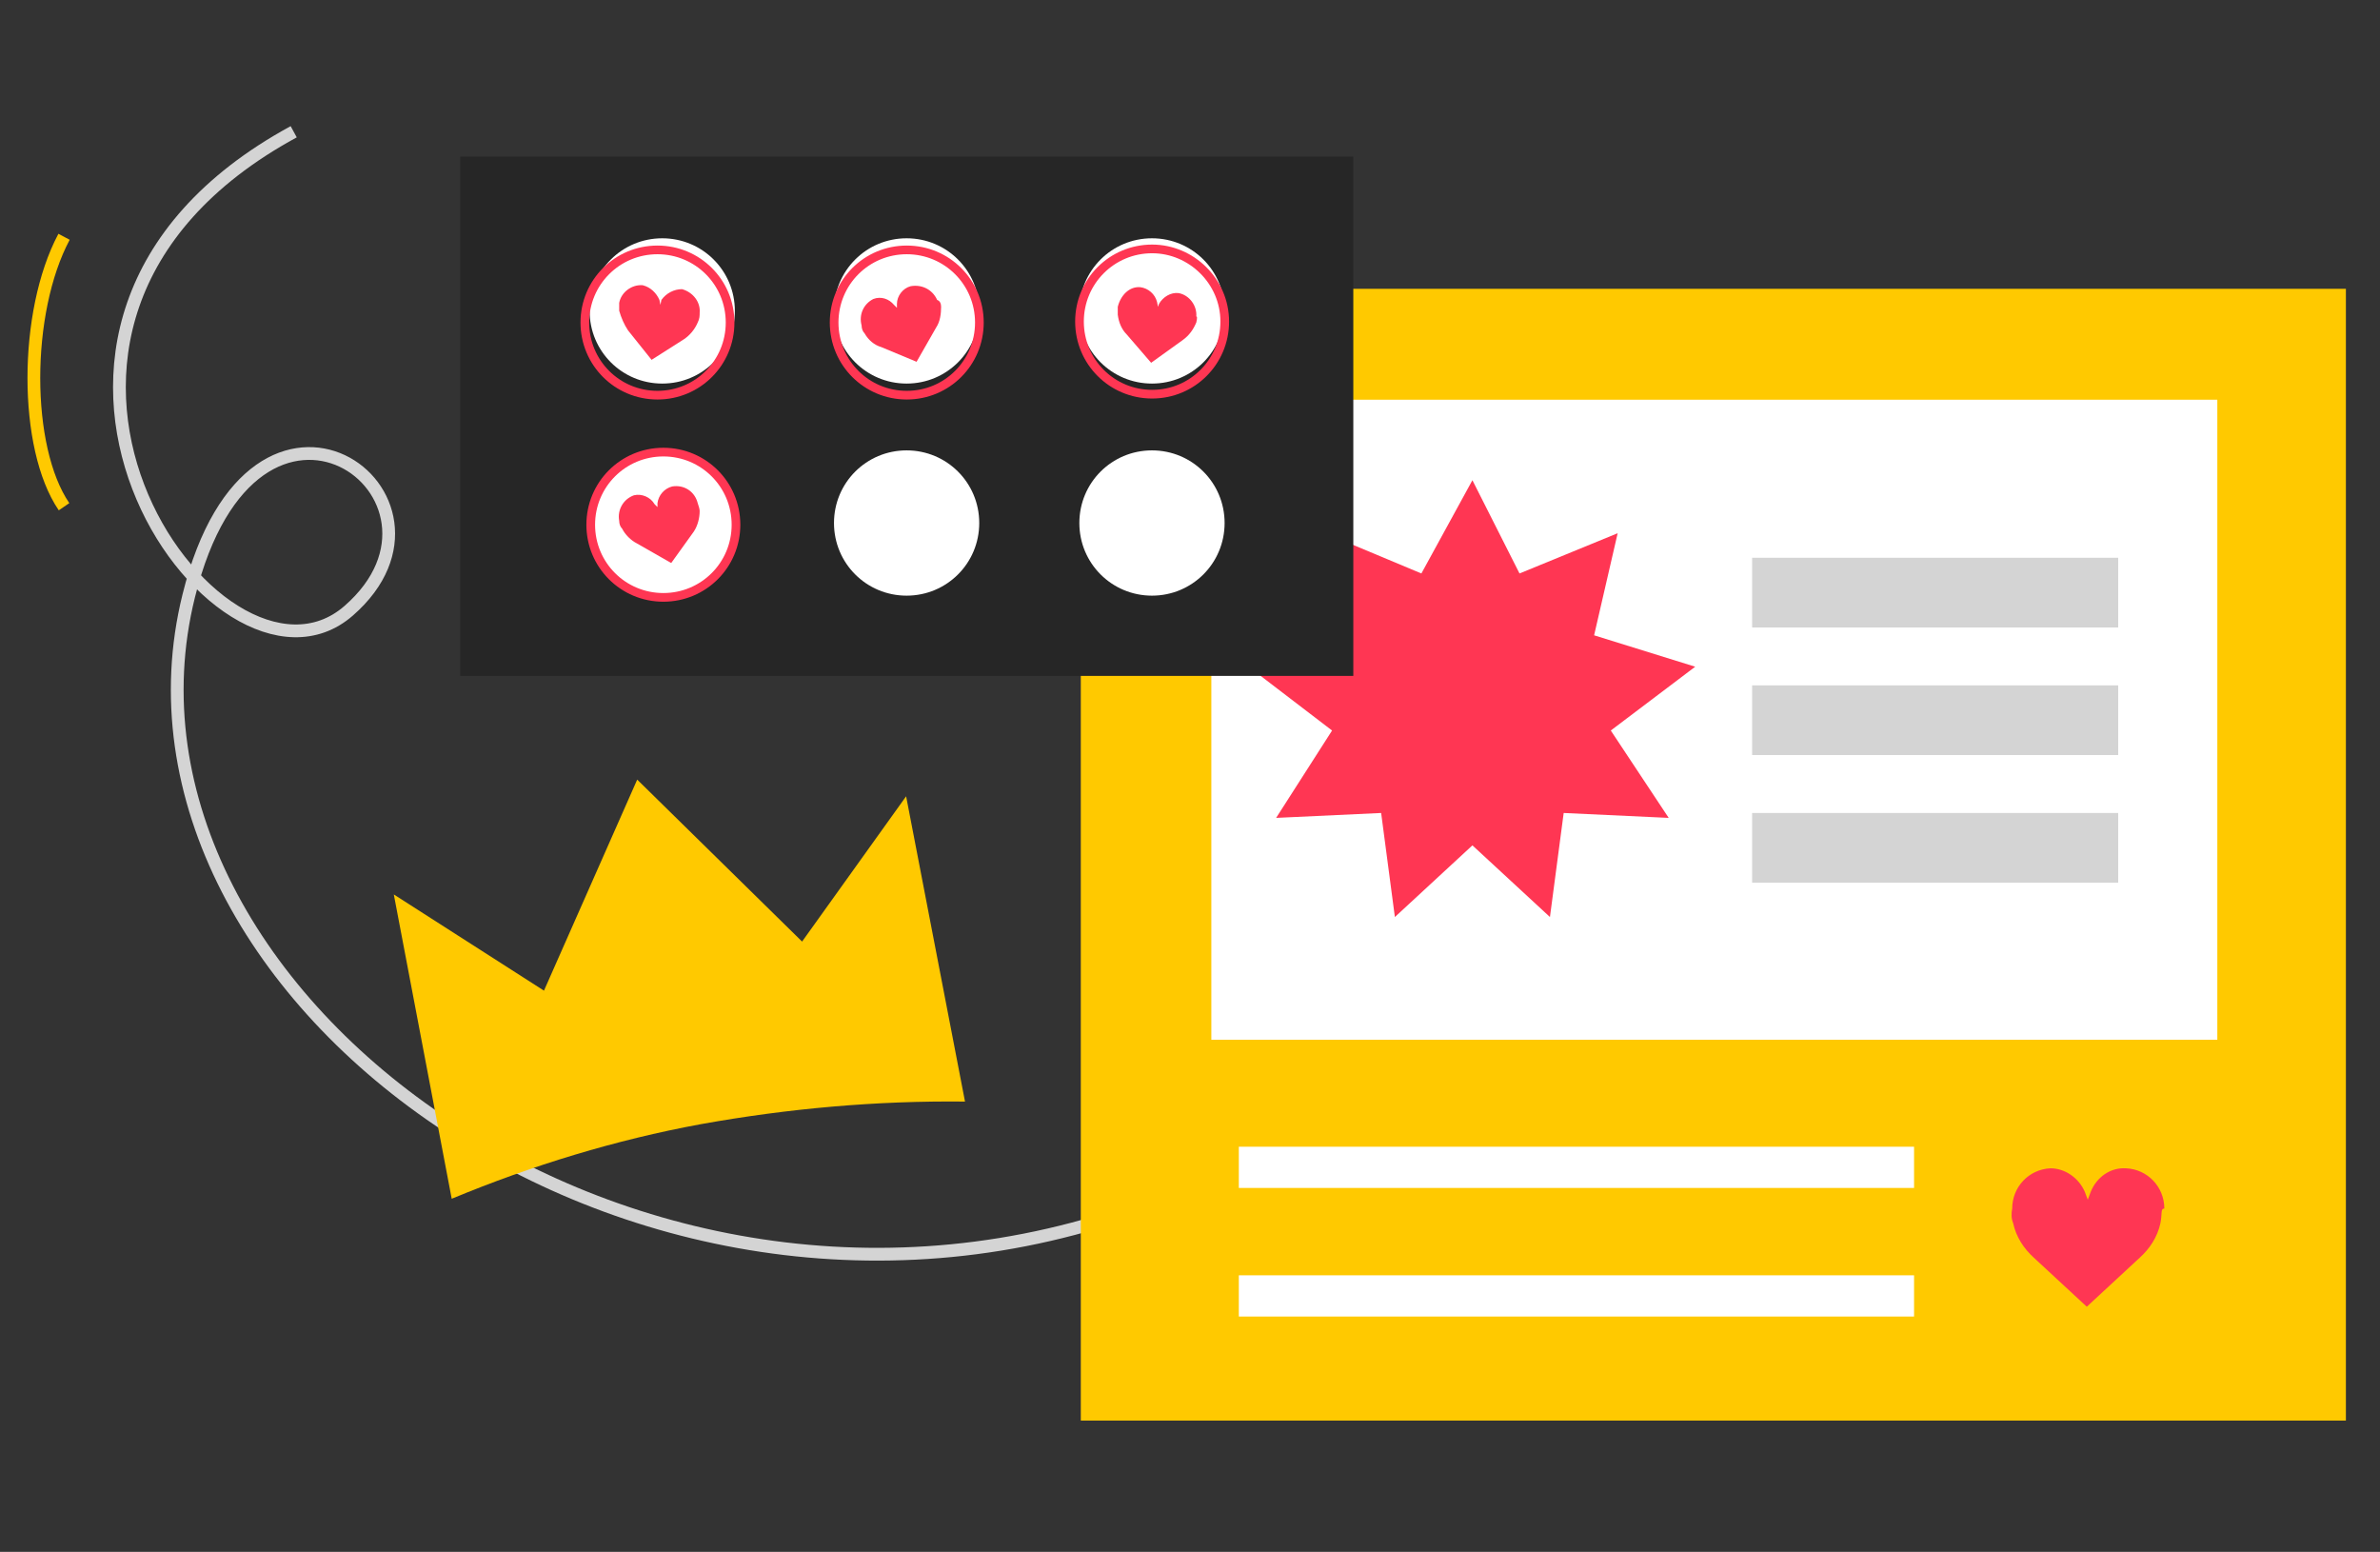 <?xml version="1.0" encoding="utf-8"?>
<!-- Generator: Adobe Illustrator 25.3.1, SVG Export Plug-In . SVG Version: 6.00 Build 0)  -->
<svg version="1.1" id="Layer_1" xmlns="http://www.w3.org/2000/svg" xmlns:xlink="http://www.w3.org/1999/xlink" x="0px" y="0px"
	 viewBox="0 0 242.5 158.1" style="enable-background:new 0 0 242.5 158.1;" xml:space="preserve">
<rect x="0" y="0" width="242.5" height="158.1" fill="#333333" stroke="none"/>
<style type="text/css">
	.st0{fill:none;stroke:#D4D4D4;stroke-width:1.3;}
	.st1{fill:#FFC900;}
	.st2{fill:#FFFFFF;}
	.st3{fill:#D4D4D4;}
	.st4{fill:#FF3653;}
	.st5{fill:#262626;}
	.st6{fill:none;stroke:#FF3653;stroke-width:0.884;}
	.st7{fill:none;stroke:#FFC900;stroke-width:1.3;}
</style>
<g id="Group_1_" transform="translate(-830.675 -2411.678)">
	<path id="Vector_1_" class="st0" d="M950,2533.5c-52.9,21.8-110.2-20.3-100.1-61.1c6.7-27.1,29.6-10.1,16.3,1.5s-42-29-5.6-48.8"/>
	<path id="Vector-2_1_" class="st1" d="M940.8,2441.1h128.9v115.3H940.8V2441.1z"/>
	<path id="Vector-3_1_" class="st2" d="M954.1,2452.4h102.5v65.2H954.1V2452.4z"/>
	<path id="Vector-4_1_" class="st2" d="M956.9,2528.5h68.8v4.2h-68.8V2528.5z"/>
	<path id="Vector-5_1_" class="st3" d="M1009.2,2468.5h37.3v7.1h-37.3V2468.5z"/>
	<path id="Vector-6_1_" class="st3" d="M1009.2,2481.5h37.3v7.1h-37.3V2481.5z"/>
	<path id="Vector-7_1_" class="st3" d="M1009.2,2494.5h37.3v7.1h-37.3V2494.5z"/>
	<path id="Vector-8_1_" class="st2" d="M956.9,2541.6h68.8v4.2h-68.8V2541.6z"/>
	<path id="Vector-9_1_" class="st4" d="M1050.8,2536.3c-0.3,1.4-1.1,2.6-2.1,3.5l-5.4,5l-5.4-5c-1-0.9-1.8-2.1-2.1-3.5
		c-0.2-0.5-0.2-1-0.1-1.5c0-2.2,1.7-4,3.9-4.1c1.5,0,2.9,1,3.5,2.4l0.3,0.8l0.3-0.8c0.6-1.5,2-2.5,3.6-2.4c2.2,0.1,3.9,1.9,3.9,4.1
		C1050.8,2534.8,1051,2535.3,1050.8,2536.3z"/>
	<path id="Vector-10_2_" class="st4" d="M980.7,2460.6l4.8,9.5l10-4.1l-2.4,10.4l10.3,3.2l-8.6,6.5l5.9,8.9l-10.7-0.5l-1.4,10.6
		l-7.9-7.3l-7.9,7.3l-1.4-10.6l-10.7,0.5l5.7-8.9l-8.5-6.5l10.1-3.2l-2.3-10.4l9.8,4.1L980.7,2460.6z"/>
	<g id="Group-2_1_" transform="translate(860.665 2427.736)">
		<g id="Group-3_1_">
			<path id="Vector-11_1_" class="st5" d="M16.9-0.1h91v52.9h-91V-0.1z"/>
			<g id="Group-4_1_" transform="translate(8.886 5.618)">
				<path id="Vector-12_2_" class="st2" d="M36,10c0,4.1-3.3,7.4-7.4,7.4s-7.4-3.3-7.4-7.4c0-4.1,3.3-7.4,7.4-7.4
					C32.7,2.6,36,5.9,36,10C36,10,36,10,36,10z"/>
				<path id="Vector-13_1_" class="st2" d="M60.9,10c0,4.1-3.3,7.4-7.4,7.4s-7.4-3.3-7.4-7.4c0-4.1,3.3-7.4,7.4-7.4
					C57.6,2.6,60.9,5.9,60.9,10C60.9,10,60.9,10,60.9,10z"/>
				<path id="Vector-14_1_" class="st2" d="M85.9,10c0,4.1-3.3,7.4-7.4,7.4s-7.4-3.3-7.4-7.4c0-4.1,3.3-7.4,7.4-7.4
					C82.6,2.6,85.9,5.9,85.9,10C85.9,10,85.9,10,85.9,10z"/>
			</g>
			<g id="Group-5" transform="translate(8.886 20.224)">
				<path id="Vector-15_1_" class="st2" d="M36,17c0,4.1-3.3,7.4-7.4,7.4c-4.1,0-7.4-3.3-7.4-7.4c0-4.1,3.3-7.4,7.4-7.4
					C32.7,9.6,36,12.9,36,17C36,17,36,17,36,17z"/>
				<path id="Vector-16_1_" class="st2" d="M60.9,17c0,4.1-3.3,7.4-7.4,7.4c-4.1,0-7.4-3.3-7.4-7.4c0-4.1,3.3-7.4,7.4-7.4
					C57.6,9.6,60.9,12.9,60.9,17C60.9,17,60.9,17,60.9,17z"/>
				<path id="Vector-17_1_" class="st2" d="M85.9,17c0,4.1-3.3,7.4-7.4,7.4c-4.1,0-7.4-3.3-7.4-7.4c0-4.1,3.3-7.4,7.4-7.4
					C82.6,9.6,85.9,12.9,85.9,17C85.9,17,85.9,17,85.9,17z"/>
			</g>
			<path id="Vector-18_1_" class="st6" d="M44.4,16.8c0,4.1-3.3,7.4-7.4,7.4s-7.4-3.3-7.4-7.4c0-4.1,3.3-7.4,7.4-7.4
				C41.1,9.4,44.4,12.7,44.4,16.8C44.4,16.8,44.4,16.8,44.4,16.8z"/>
			<path id="Vector-19_1_" class="st6" d="M45,37.4c0,4.1-3.3,7.4-7.4,7.4s-7.4-3.3-7.4-7.4c0-4.1,3.3-7.4,7.4-7.4
				C41.7,30,45,33.3,45,37.4C45,37.4,45,37.4,45,37.4z"/>
			<path id="Vector-20" class="st6" d="M69.8,16.8c0,4.1-3.3,7.4-7.4,7.4S55,20.9,55,16.8c0-4.1,3.3-7.4,7.4-7.4
				C66.5,9.4,69.8,12.7,69.8,16.8C69.8,16.8,69.8,16.8,69.8,16.8z"/>
			<path id="Vector-21" class="st6" d="M94.8,16.7c0,4.1-3.3,7.4-7.4,7.4c-4.1,0-7.4-3.3-7.4-7.4c0-4.1,3.3-7.4,7.4-7.4
				C91.4,9.3,94.8,12.6,94.8,16.7C94.8,16.7,94.8,16.7,94.8,16.7z"/>
		</g>
		<path id="Vector-22" class="st4" d="M41.1,16.8c-0.3,0.7-0.8,1.3-1.4,1.7l-3.3,2.1l-2.4-3c-0.4-0.6-0.7-1.3-0.9-2v-0.8
			c0.2-1.1,1.3-1.9,2.4-1.8c0.8,0.2,1.4,0.8,1.7,1.5l0.1,0.5l0.1-0.5c0.5-0.7,1.3-1.1,2.1-1.1c1.1,0.3,1.9,1.3,1.8,2.4
			C41.3,16.1,41.3,16.4,41.1,16.8z"/>
		<path id="Vector-23" class="st4" d="M65.9,15.2c0,0.7-0.1,1.5-0.5,2.1l-2,3.5l-3.6-1.5c-0.7-0.2-1.3-0.7-1.7-1.4
			c-0.2-0.2-0.3-0.5-0.3-0.8c-0.3-1.1,0.2-2.2,1.2-2.7c0.8-0.3,1.6,0,2.1,0.6l0.3,0.3v-0.4c0-0.8,0.6-1.6,1.4-1.8
			c1.1-0.2,2.2,0.3,2.7,1.4C65.8,14.6,65.9,14.9,65.9,15.2z"/>
		<path id="Vector-24" class="st4" d="M41.3,36c0,0.7-0.2,1.5-0.6,2.1l-2.3,3.2l-3.5-2c-0.6-0.3-1.2-0.9-1.5-1.5
			c-0.2-0.2-0.3-0.5-0.3-0.8c-0.2-1.1,0.4-2.2,1.5-2.6c0.8-0.2,1.7,0.2,2.1,0.9l0.3,0.3v-0.4c0.1-0.8,0.7-1.5,1.5-1.7
			c1.2-0.2,2.3,0.5,2.6,1.7C41.2,35.5,41.3,35.8,41.3,36z"/>
		<path id="Vector-25" class="st4" d="M91.9,16.8c-0.3,0.7-0.7,1.3-1.4,1.8l-3.2,2.3L84.8,18c-0.5-0.5-0.8-1.2-0.9-2v-0.8
			c0.3-1.2,1.2-2.1,2.3-2c0.8,0.1,1.5,0.7,1.7,1.5l0.1,0.5l0.1-0.3c0.4-0.7,1.2-1.2,2-1.1c1.1,0.2,1.9,1.3,1.8,2.4
			C92,16.1,92,16.4,91.9,16.8z"/>
	</g>
	<path id="Vector-26" class="st1" d="M902.1,2526.2c8.9-1.6,17.9-2.4,26.9-2.3l-6-31.1l-10.6,14.8l-16.8-16.5l-9.5,21.5l-15.3-9.8
		l5.9,31C884.9,2530.4,893.4,2527.8,902.1,2526.2z"/>
	<path id="Vector-27" class="st7" d="M837.2,2435.8c-4.1,7.7-4.1,21.5,0,27.5"/>
</g>
</svg>

